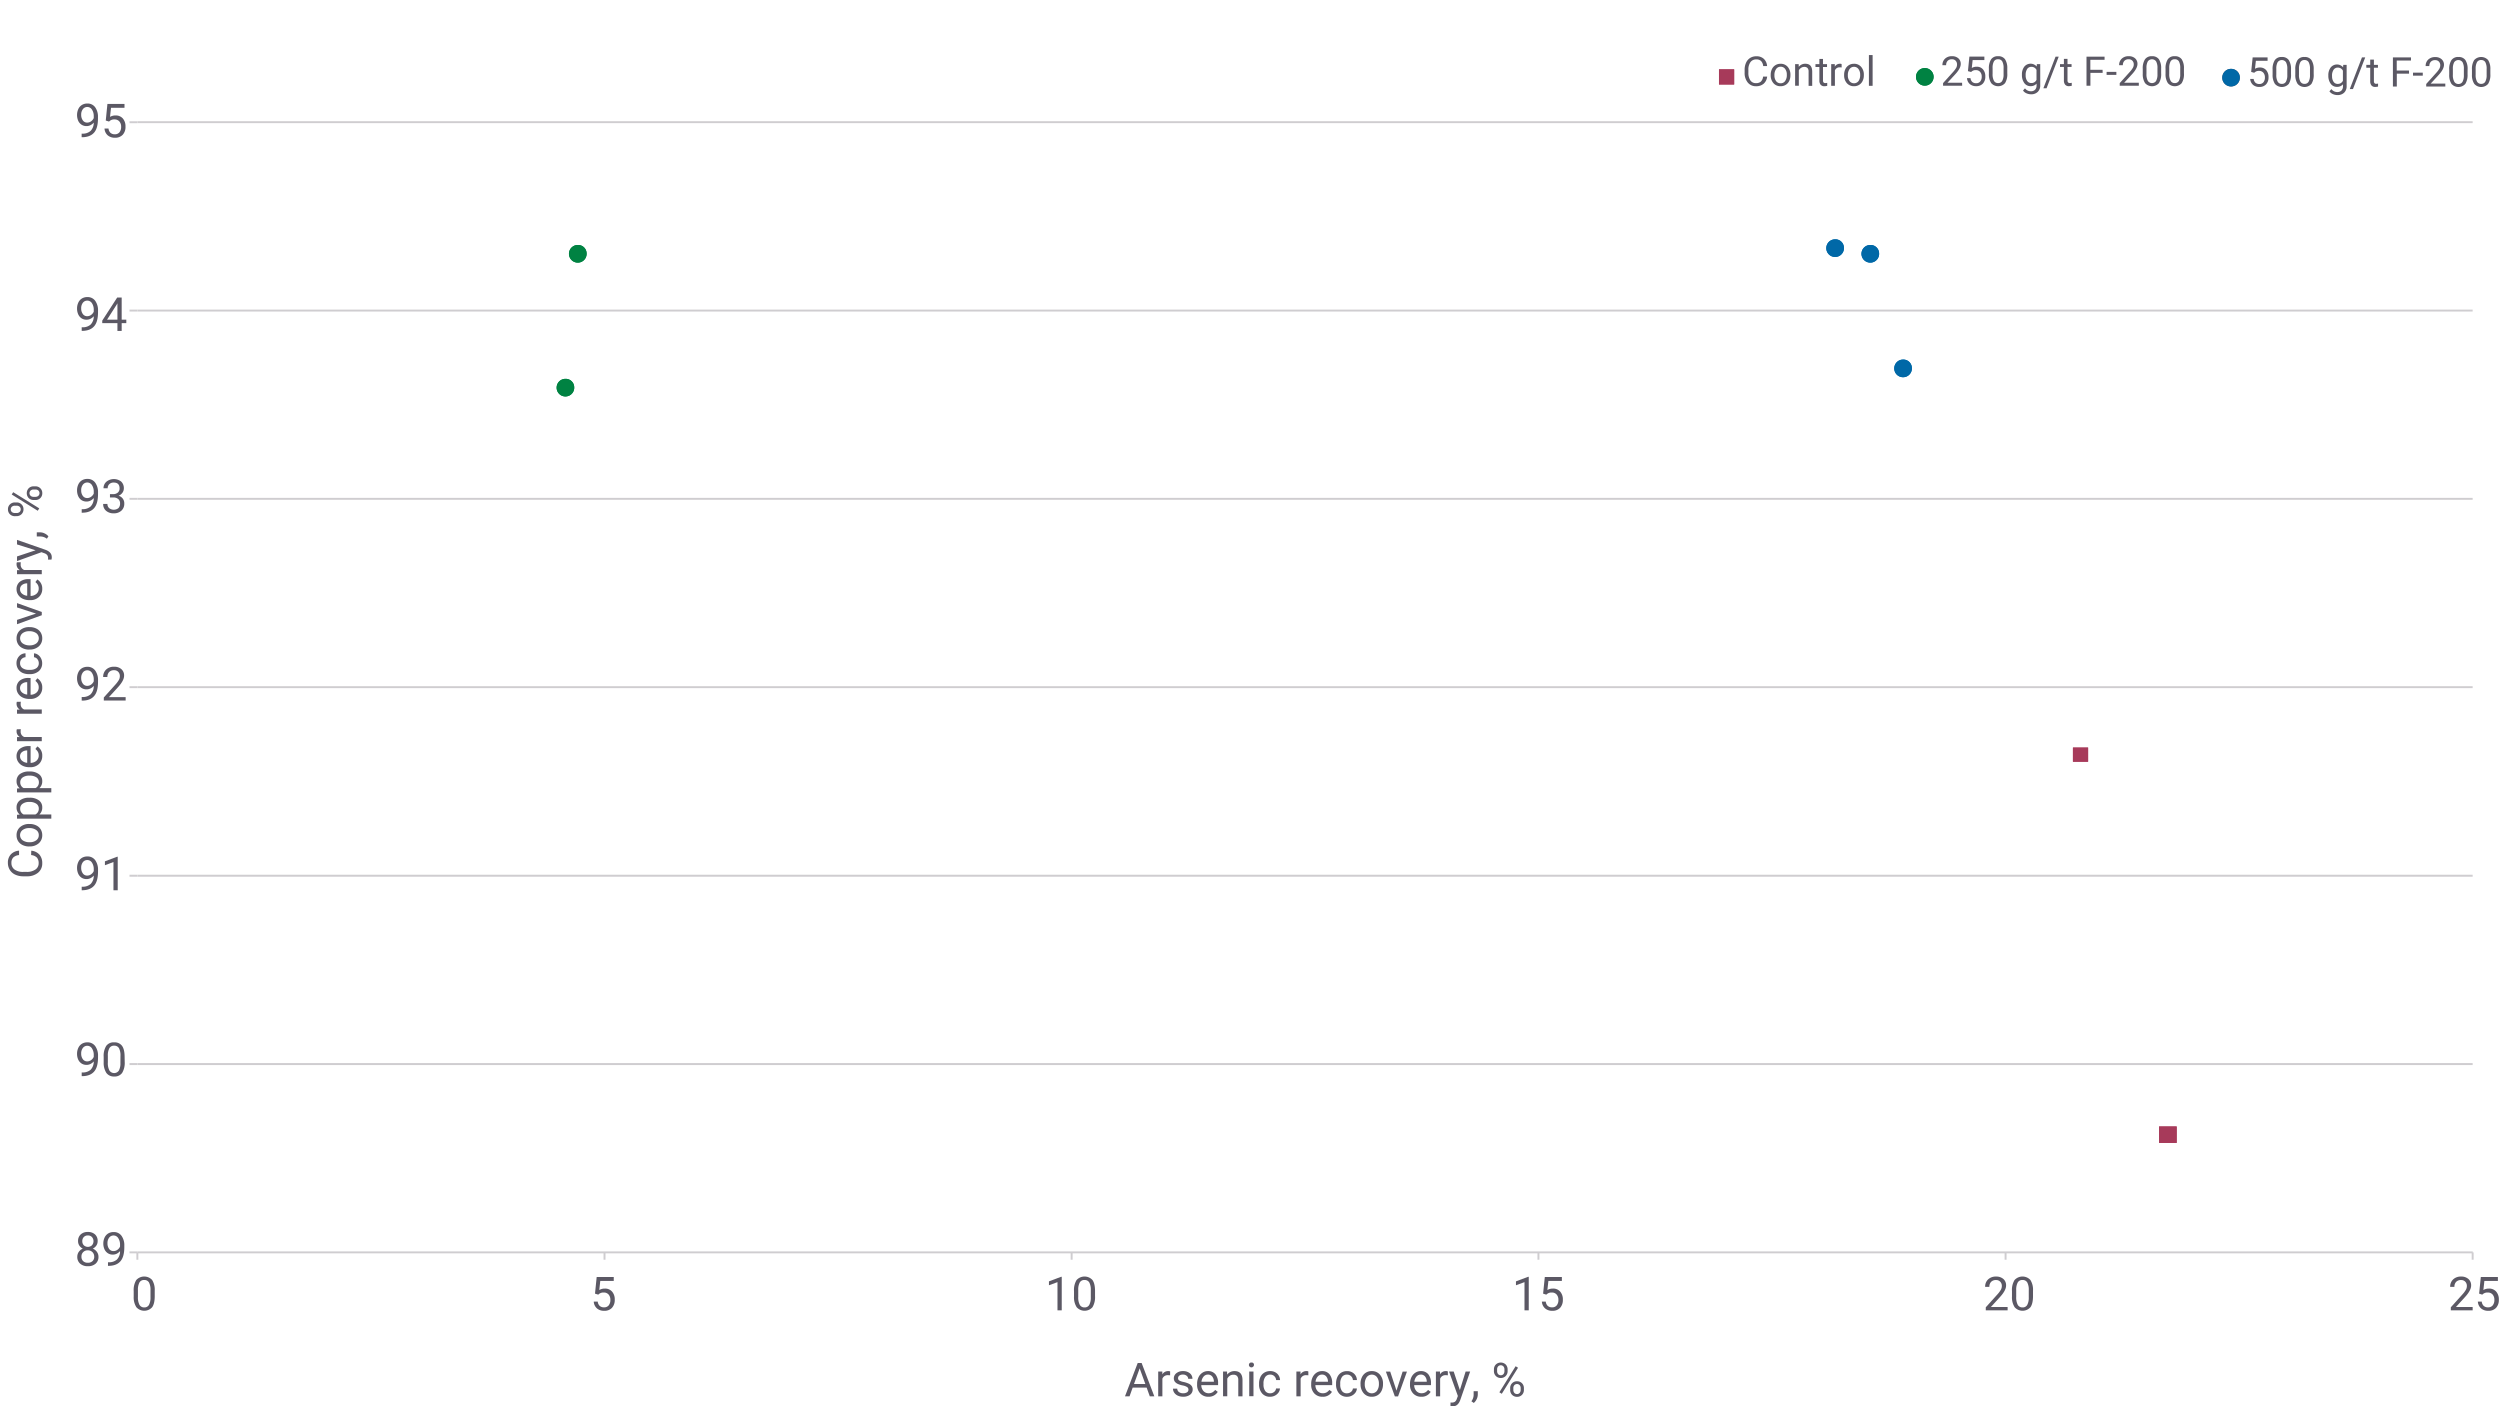 <svg viewbox="0 0 1280 720" xmlns="http://www.w3.org/2000/svg" width="1280" height="720" viewBox="0 0 1280 720"><defs><style>.cls-1{fill:none;stroke:#cfcdd0;stroke-linejoin:round;}.cls-2,.cls-3{fill:#a73a5a;}.cls-2{fill-rule:evenodd;}.cls-4{fill:#008242;}.cls-5{fill:#0068a7;}.cls-6{fill:#5b5864;}</style></defs><g id="Layer_1" data-name="Layer 1"><path class="cls-1" d="M70.33,544.8H1266M70.33,448.38H1266M70.33,351.82H1266M70.33,255.4H1266M70.33,159H1266M70.33,62.56H1266"/><path class="cls-1" d="M66.3,641.22h4m-4-96.42h4m-4-96.42h4m-4-96.56h4m-4-96.42h4M66.3,159h4m-4-96.42h4"/><line class="cls-1" x1="70.33" y1="641.22" x2="1266.04" y2="641.22"/><path class="cls-1" d="M70.33,641.22V645m239.18-3.78V645m239.17-3.78V645m239-3.78V645m239.18-3.78V645M1266,641.22V645"/><polygon class="cls-2" points="1105.45 576.75 1114.46 576.75 1114.46 585.17 1105.45 585.17 1105.45 576.75 1105.45 576.75"/><polygon class="cls-3" points="1105.45 576.75 1114.46 576.75 1114.46 585.17 1105.45 585.17 1105.45 576.75 1105.45 576.75"/><path class="cls-4" d="M300.34,129.64a4.52,4.52,0,1,1-4.5-4.21,4.36,4.36,0,0,1,4.5,4.21Z"/><path class="cls-4" d="M300.34,129.64a4.52,4.52,0,1,1-4.5-4.21,4.36,4.36,0,0,1,4.5,4.21Z"/><path class="cls-5" d="M944.09,126.74a4.52,4.52,0,1,1-4.51-4.21,4.37,4.37,0,0,1,4.51,4.21Z"/><path class="cls-5" d="M944.09,126.74a4.52,4.52,0,1,1-4.51-4.21,4.37,4.37,0,0,1,4.51,4.21Z"/><path class="cls-5" d="M962.1,129.64a4.52,4.52,0,1,1-4.5-4.21,4.36,4.36,0,0,1,4.5,4.21Z"/><path class="cls-5" d="M962.1,129.64a4.52,4.52,0,1,1-4.5-4.21,4.36,4.36,0,0,1,4.5,4.21Z"/><polygon class="cls-2" points="1061.34 382.75 1069.11 382.75 1069.11 390.01 1061.34 390.01 1061.34 382.75 1061.34 382.75"/><polygon class="cls-3" points="1061.34 382.75 1069.11 382.75 1069.11 390.01 1061.34 390.01 1061.34 382.75 1061.34 382.75"/><path class="cls-4" d="M294,198.18a4.51,4.51,0,1,1-4.5-4.21,4.36,4.36,0,0,1,4.5,4.21Z"/><path class="cls-4" d="M294,198.18a4.51,4.51,0,1,1-4.5-4.21,4.36,4.36,0,0,1,4.5,4.21Z"/><path class="cls-5" d="M978.88,188.31a4.52,4.52,0,1,1-4.51-4.21,4.37,4.37,0,0,1,4.51,4.21Z"/><path class="cls-5" d="M978.88,188.31a4.52,4.52,0,1,1-4.51-4.21,4.37,4.37,0,0,1,4.51,4.21Z"/></g><g id="Layer_2" data-name="Layer 2"><path class="cls-6" d="M50,635.46a4,4,0,0,1-.67,2.27,4.66,4.66,0,0,1-1.83,1.56A4.91,4.91,0,0,1,49.64,641a4.24,4.24,0,0,1,.78,2.5,4.46,4.46,0,0,1-1.5,3.53A5.74,5.74,0,0,1,45,648.3,5.71,5.71,0,0,1,41.05,647a4.47,4.47,0,0,1-1.48-3.52,4.4,4.4,0,0,1,.75-2.5,4.72,4.72,0,0,1,2.09-1.68,4.61,4.61,0,0,1-1.79-1.56,4,4,0,0,1-.65-2.26A4.44,4.44,0,0,1,41.35,632,5.18,5.18,0,0,1,45,630.77,5.2,5.2,0,0,1,48.63,632,4.41,4.41,0,0,1,50,635.46Zm-1.77,7.95a3.13,3.13,0,0,0-.91-2.33,3.2,3.2,0,0,0-2.37-.9,3.06,3.06,0,0,0-3.24,3.23,3,3,0,0,0,.87,2.29,3.31,3.31,0,0,0,2.39.83,3.27,3.27,0,0,0,2.39-.84A3,3,0,0,0,48.25,643.41ZM45,632.55a2.8,2.8,0,0,0-2.07.79,2.93,2.93,0,0,0-.79,2.15,2.87,2.87,0,0,0,.78,2.1,3.08,3.08,0,0,0,4.16,0,3.2,3.2,0,0,0,0-4.22A2.74,2.74,0,0,0,45,632.55Z"/><path class="cls-6" d="M61.46,640.56a5.45,5.45,0,0,1-1.63,1.31,4.44,4.44,0,0,1-2.06.49,4.52,4.52,0,0,1-2.58-.73,4.74,4.74,0,0,1-1.69-2,7,7,0,0,1-.6-2.92,7.17,7.17,0,0,1,.65-3.08,4.87,4.87,0,0,1,1.85-2.1,5.32,5.32,0,0,1,2.79-.72,4.76,4.76,0,0,1,4,1.89,8.26,8.26,0,0,1,1.46,5.16v.64q0,5-2,7.27c-1.31,1.52-3.29,2.31-5.94,2.35h-.42v-1.84h.45a6,6,0,0,0,4.13-1.4A6,6,0,0,0,61.46,640.56Zm-3.34,0a3.4,3.4,0,0,0,2-.66,4,4,0,0,0,1.34-1.66v-.86a6,6,0,0,0-.93-3.47,2.75,2.75,0,0,0-2.34-1.34,2.8,2.8,0,0,0-2.3,1.1,4.5,4.5,0,0,0-.86,2.89,4.67,4.67,0,0,0,.83,2.87A2.65,2.65,0,0,0,58.12,640.56Z"/><path class="cls-6" d="M48,543.43a5.25,5.25,0,0,1-1.62,1.3,4.39,4.39,0,0,1-2.07.49,4.58,4.58,0,0,1-2.57-.72,4.79,4.79,0,0,1-1.7-2,7.1,7.1,0,0,1-.59-2.91,7,7,0,0,1,.65-3.08,4.79,4.79,0,0,1,1.84-2.1,5.32,5.32,0,0,1,2.79-.73,4.77,4.77,0,0,1,4,1.9,8.26,8.26,0,0,1,1.46,5.16v.63c0,3.32-.66,5.75-2,7.27s-3.29,2.31-5.94,2.35h-.42V549.1h.46a6,6,0,0,0,4.12-1.39A6,6,0,0,0,48,543.43Zm-3.34,0a3.31,3.31,0,0,0,2-.67A3.89,3.89,0,0,0,48,541.11v-.87a6,6,0,0,0-.92-3.46,2.82,2.82,0,0,0-4.64-.24,4.49,4.49,0,0,0-.87,2.88,4.69,4.69,0,0,0,.84,2.88A2.65,2.65,0,0,0,44.64,543.43Z"/><path class="cls-6" d="M63.85,543.65a10,10,0,0,1-1.3,5.66,4.63,4.63,0,0,1-4.07,1.86,4.67,4.67,0,0,1-4-1.81A9.37,9.37,0,0,1,53.08,544v-2.9a9.67,9.67,0,0,1,1.3-5.59,4.67,4.67,0,0,1,4.08-1.83,4.69,4.69,0,0,1,4,1.77c.87,1.17,1.31,3,1.34,5.44Zm-2.17-3a8,8,0,0,0-.77-4,2.68,2.68,0,0,0-2.45-1.26A2.62,2.62,0,0,0,56,536.67a7.69,7.69,0,0,0-.78,3.86V544a8,8,0,0,0,.8,4.09,2.9,2.9,0,0,0,4.82.07,7.71,7.71,0,0,0,.81-3.91Z"/><path class="cls-6" d="M48,448.3a5.25,5.25,0,0,1-1.62,1.3,4.39,4.39,0,0,1-2.07.49,4.58,4.58,0,0,1-2.57-.72,4.79,4.79,0,0,1-1.7-2.05,7.1,7.1,0,0,1-.59-2.91,7,7,0,0,1,.65-3.08,4.74,4.74,0,0,1,1.84-2.1,5.23,5.23,0,0,1,2.79-.73,4.76,4.76,0,0,1,4,1.89,8.31,8.31,0,0,1,1.46,5.17v.63q0,5-2,7.27t-5.94,2.35h-.42V454h.46a6,6,0,0,0,4.12-1.4A6,6,0,0,0,48,448.3Zm-3.34,0a3.31,3.31,0,0,0,2-.67A4,4,0,0,0,48,446v-.87a6,6,0,0,0-.92-3.47,2.84,2.84,0,0,0-4.64-.24,4.52,4.52,0,0,0-.87,2.89,4.71,4.71,0,0,0,.84,2.88A2.65,2.65,0,0,0,44.64,448.3Z"/><path class="cls-6" d="M60.27,455.8H58.09V441.35L53.72,443v-2l6.21-2.34h.34Z"/><path class="cls-6" d="M48,351.16a5.28,5.28,0,0,1-1.62,1.31,4.77,4.77,0,0,1-4.64-.24,4.76,4.76,0,0,1-1.7-2,7.12,7.12,0,0,1-.59-2.92,7,7,0,0,1,.65-3.08,4.85,4.85,0,0,1,1.84-2.1,5.32,5.32,0,0,1,2.79-.72,4.76,4.76,0,0,1,4,1.89,8.26,8.26,0,0,1,1.46,5.16v.64q0,5-2,7.27c-1.31,1.52-3.29,2.31-5.94,2.35h-.42v-1.84h.46a6,6,0,0,0,4.12-1.4A6,6,0,0,0,48,351.16Zm-3.34,0a3.36,3.36,0,0,0,2-.66A4,4,0,0,0,48,348.84V348a6,6,0,0,0-.92-3.47,2.82,2.82,0,0,0-4.64-.24,4.5,4.5,0,0,0-.87,2.89A4.67,4.67,0,0,0,42.4,350,2.63,2.63,0,0,0,44.64,351.16Z"/><path class="cls-6" d="M64.33,358.66H53.15v-1.55l5.91-6.57a14.7,14.7,0,0,0,1.81-2.42,4,4,0,0,0,.49-1.92,3.12,3.12,0,0,0-.8-2.2,2.83,2.83,0,0,0-2.16-.85,3.34,3.34,0,0,0-2.51.92,3.51,3.51,0,0,0-.9,2.56H52.82a5,5,0,0,1,1.52-3.81,5.61,5.61,0,0,1,4.06-1.45,5.37,5.37,0,0,1,3.76,1.25,4.26,4.26,0,0,1,1.38,3.32q0,2.52-3.21,6l-4.57,5h8.57Z"/><path class="cls-6" d="M48,255a5.25,5.25,0,0,1-1.62,1.3,4.39,4.39,0,0,1-2.07.49,4.58,4.58,0,0,1-2.57-.72,4.79,4.79,0,0,1-1.7-2.05,7.1,7.1,0,0,1-.59-2.91,7,7,0,0,1,.65-3.08,4.85,4.85,0,0,1,1.84-2.1,5.32,5.32,0,0,1,2.79-.73,4.77,4.77,0,0,1,4,1.9,8.26,8.26,0,0,1,1.46,5.16v.63c0,3.32-.66,5.75-2,7.27s-3.29,2.31-5.94,2.35h-.42V260.7h.46a6,6,0,0,0,4.12-1.39A6,6,0,0,0,48,255Zm-3.34,0a3.31,3.31,0,0,0,2-.67A3.89,3.89,0,0,0,48,252.71v-.87a6,6,0,0,0-.92-3.46,2.82,2.82,0,0,0-4.64-.24,4.49,4.49,0,0,0-.87,2.88,4.69,4.69,0,0,0,.84,2.88A2.65,2.65,0,0,0,44.64,255Z"/><path class="cls-6" d="M56.3,253h1.63a3.6,3.6,0,0,0,2.41-.81,2.7,2.7,0,0,0,.88-2.12c0-2-1-3-3-3a3.09,3.09,0,0,0-2.24.8,2.79,2.79,0,0,0-.84,2.13H53a4.34,4.34,0,0,1,1.49-3.37,6.08,6.08,0,0,1,7.55-.07,4.63,4.63,0,0,1,1.37,3.55,3.75,3.75,0,0,1-.72,2.16,4.41,4.41,0,0,1-2,1.56,3.95,3.95,0,0,1,2.94,4,4.66,4.66,0,0,1-1.5,3.65,5.61,5.61,0,0,1-3.9,1.35,5.8,5.8,0,0,1-3.91-1.3A4.32,4.32,0,0,1,52.83,258H55a2.82,2.82,0,0,0,.88,2.16,3.88,3.88,0,0,0,4.76,0,3.2,3.2,0,0,0,.83-2.36,2.85,2.85,0,0,0-.91-2.28,3.91,3.91,0,0,0-2.64-.82H56.3Z"/><path class="cls-6" d="M48,161.9a5.25,5.25,0,0,1-1.62,1.3,4.39,4.39,0,0,1-2.07.49,4.58,4.58,0,0,1-2.57-.72,4.79,4.79,0,0,1-1.7-2.05,7.1,7.1,0,0,1-.59-2.91,7,7,0,0,1,.65-3.08,4.74,4.74,0,0,1,1.84-2.1,5.23,5.23,0,0,1,2.79-.73,4.76,4.76,0,0,1,4,1.89,8.31,8.31,0,0,1,1.46,5.17v.63q0,5-2,7.27t-5.94,2.35h-.42v-1.84h.46a6,6,0,0,0,4.12-1.4A6,6,0,0,0,48,161.9Zm-3.34,0a3.31,3.31,0,0,0,2-.67A4,4,0,0,0,48,159.58v-.87a6,6,0,0,0-.92-3.47,2.84,2.84,0,0,0-4.64-.24,4.52,4.52,0,0,0-.87,2.89,4.71,4.71,0,0,0,.84,2.88A2.65,2.65,0,0,0,44.64,161.9Z"/><path class="cls-6" d="M62.3,163.67h2.37v1.77H62.3v4H60.12v-4H52.35v-1.28L60,152.34H62.3Zm-7.49,0h5.31V155.3l-.26.47Z"/><path class="cls-6" d="M48,62.77a5.25,5.25,0,0,1-1.62,1.3,4.39,4.39,0,0,1-2.07.49,4.51,4.51,0,0,1-2.57-.73,4.7,4.7,0,0,1-1.7-2,7.57,7.57,0,0,1,.06-6,4.76,4.76,0,0,1,1.84-2.09A5.23,5.23,0,0,1,44.71,53a4.76,4.76,0,0,1,4,1.89A8.26,8.26,0,0,1,50.16,60v.64q0,5-2,7.27t-5.94,2.35h-.42V68.44h.46A6,6,0,0,0,46.41,67,6,6,0,0,0,48,62.77Zm-3.34,0a3.37,3.37,0,0,0,2-.67A4,4,0,0,0,48,60.45v-.87a6,6,0,0,0-.92-3.47,2.82,2.82,0,0,0-4.64-.24,4.5,4.5,0,0,0-.87,2.89,4.73,4.73,0,0,0,.84,2.88A2.65,2.65,0,0,0,44.64,62.77Z"/><path class="cls-6" d="M54.15,61.71,55,53.2h8.74v2h-6.9l-.51,4.65a5.49,5.49,0,0,1,2.84-.74,4.75,4.75,0,0,1,3.71,1.54,6.07,6.07,0,0,1,1.37,4.17A5.81,5.81,0,0,1,62.83,69a5.17,5.17,0,0,1-4,1.52,5.45,5.45,0,0,1-3.7-1.25,5,5,0,0,1-1.62-3.47h2.05a3.47,3.47,0,0,0,1,2.21,3.26,3.26,0,0,0,2.23.74,2.93,2.93,0,0,0,2.37-1,4.35,4.35,0,0,0,.86-2.85,4,4,0,0,0-.93-2.75,3.17,3.17,0,0,0-2.48-1,3.54,3.54,0,0,0-2.23.62l-.57.47Z"/><path class="cls-6" d="M79.22,663.62q0,3.81-1.3,5.66a5.41,5.41,0,0,1-8.11,0,9.41,9.41,0,0,1-1.36-5.4V661a9.75,9.75,0,0,1,1.3-5.59,5.5,5.5,0,0,1,8.14-.06,9.37,9.37,0,0,1,1.33,5.44Zm-2.17-3a7.92,7.92,0,0,0-.77-4,2.67,2.67,0,0,0-2.45-1.26,2.63,2.63,0,0,0-2.43,1.26,7.87,7.87,0,0,0-.78,3.85V664a8.14,8.14,0,0,0,.8,4.09,2.68,2.68,0,0,0,2.43,1.31,2.62,2.62,0,0,0,2.39-1.24,7.73,7.73,0,0,0,.81-3.91Z"/><path class="cls-6" d="M304.64,662.34l.86-8.5h8.74v2h-6.9l-.51,4.65a5.49,5.49,0,0,1,2.84-.74,4.72,4.72,0,0,1,3.71,1.55,6,6,0,0,1,1.37,4.16,5.85,5.85,0,0,1-1.43,4.16,5.16,5.16,0,0,1-4,1.51,5.4,5.4,0,0,1-3.7-1.25,5,5,0,0,1-1.62-3.47h2.05a3.44,3.44,0,0,0,1,2.21,3.21,3.21,0,0,0,2.23.74,2.92,2.92,0,0,0,2.37-1,4.3,4.3,0,0,0,.86-2.84,4,4,0,0,0-.93-2.75,3.18,3.18,0,0,0-2.48-1,3.62,3.62,0,0,0-2.23.62l-.57.47Z"/><path class="cls-6" d="M543.61,670.9h-2.18V656.45l-4.37,1.61v-2l6.21-2.34h.34Z"/><path class="cls-6" d="M560.66,663.62a10,10,0,0,1-1.3,5.66,5.41,5.41,0,0,1-8.11,0,9.34,9.34,0,0,1-1.36-5.4V661a9.67,9.67,0,0,1,1.3-5.59,5.49,5.49,0,0,1,8.13-.06c.87,1.17,1.31,3,1.34,5.44Zm-2.17-3a8,8,0,0,0-.77-4,2.68,2.68,0,0,0-2.45-1.26,2.63,2.63,0,0,0-2.43,1.26,7.65,7.65,0,0,0-.78,3.85V664a8,8,0,0,0,.8,4.09,2.66,2.66,0,0,0,2.43,1.31,2.61,2.61,0,0,0,2.38-1.24,7.72,7.72,0,0,0,.82-3.91Z"/><path class="cls-6" d="M782.72,670.9h-2.18V656.45l-4.37,1.61v-2l6.21-2.34h.34Z"/><path class="cls-6" d="M790.07,662.34l.87-8.5h8.74v2h-6.9l-.52,4.65a5.55,5.55,0,0,1,2.85-.74,4.7,4.7,0,0,1,3.7,1.55,6,6,0,0,1,1.37,4.16,5.85,5.85,0,0,1-1.42,4.16,5.2,5.2,0,0,1-4,1.51,5.36,5.36,0,0,1-3.69-1.25,5,5,0,0,1-1.63-3.47h2a3.44,3.44,0,0,0,1,2.21,3.25,3.25,0,0,0,2.23.74,2.9,2.9,0,0,0,2.37-1,4.25,4.25,0,0,0,.86-2.84,4,4,0,0,0-.93-2.75,3.16,3.16,0,0,0-2.48-1,3.59,3.59,0,0,0-2.22.62l-.58.47Z"/><path class="cls-6" d="M1027.9,670.9h-11.18v-1.56l5.91-6.56a14.14,14.14,0,0,0,1.81-2.42,4.08,4.08,0,0,0,.5-1.93,3.06,3.06,0,0,0-.81-2.19,2.84,2.84,0,0,0-2.16-.86,3.37,3.37,0,0,0-2.51.92,3.52,3.52,0,0,0-.9,2.56h-2.16a5,5,0,0,1,1.51-3.8,5.63,5.63,0,0,1,4.06-1.46,5.45,5.45,0,0,1,3.77,1.25,4.26,4.26,0,0,1,1.38,3.32q0,2.52-3.21,6l-4.57,5h8.56Z"/><path class="cls-6" d="M1040.9,663.62q0,3.81-1.3,5.66a5.41,5.41,0,0,1-8.11,0,9.34,9.34,0,0,1-1.36-5.4V661a9.67,9.67,0,0,1,1.3-5.59,5.49,5.49,0,0,1,8.13-.06,9.29,9.29,0,0,1,1.34,5.44Zm-2.17-3a8,8,0,0,0-.77-4,2.67,2.67,0,0,0-2.45-1.26,2.63,2.63,0,0,0-2.43,1.26,7.76,7.76,0,0,0-.78,3.85V664a8.14,8.14,0,0,0,.8,4.09,2.68,2.68,0,0,0,2.43,1.31,2.62,2.62,0,0,0,2.39-1.24,7.73,7.73,0,0,0,.81-3.91Z"/><path class="cls-6" d="M1266,670.9h-11.18v-1.56l5.91-6.56a14.14,14.14,0,0,0,1.81-2.42,4.08,4.08,0,0,0,.5-1.93,3.06,3.06,0,0,0-.81-2.19,2.84,2.84,0,0,0-2.16-.86,3.35,3.35,0,0,0-2.51.92,3.52,3.52,0,0,0-.9,2.56h-2.17a5,5,0,0,1,1.52-3.8,5.63,5.63,0,0,1,4.06-1.46,5.4,5.4,0,0,1,3.76,1.25,4.23,4.23,0,0,1,1.39,3.32q0,2.52-3.21,6l-4.57,5H1266Z"/><path class="cls-6" d="M1269.31,662.34l.87-8.5h8.74v2H1272l-.51,4.65a5.49,5.49,0,0,1,2.84-.74,4.72,4.72,0,0,1,3.71,1.55,6,6,0,0,1,1.37,4.16,5.85,5.85,0,0,1-1.43,4.16,5.18,5.18,0,0,1-4,1.51,5.4,5.4,0,0,1-3.7-1.25,5,5,0,0,1-1.62-3.47h2a3.44,3.44,0,0,0,1,2.21,3.21,3.21,0,0,0,2.23.74,2.93,2.93,0,0,0,2.37-1,4.3,4.3,0,0,0,.86-2.84,4,4,0,0,0-.93-2.75,3.18,3.18,0,0,0-2.48-1,3.6,3.6,0,0,0-2.23.62l-.57.47Z"/><path class="cls-6" d="M16,435.56a6.29,6.29,0,0,1,4.18,2A6.56,6.56,0,0,1,21.63,442a6,6,0,0,1-2.17,4.85,8.76,8.76,0,0,1-5.8,1.82H12a9.71,9.71,0,0,1-4.19-.85,6.35,6.35,0,0,1-2.77-2.41,6.7,6.7,0,0,1-1-3.6,6.15,6.15,0,0,1,1.51-4.36,6.36,6.36,0,0,1,4.21-1.91v2.26a4.89,4.89,0,0,0-3,1.27,3.84,3.84,0,0,0-.91,2.74,4,4,0,0,0,1.59,3.38,7.39,7.39,0,0,0,4.54,1.22h1.65a7.58,7.58,0,0,0,4.43-1.16A3.75,3.75,0,0,0,19.79,442a4.35,4.35,0,0,0-.85-2.87,4.71,4.71,0,0,0-3-1.33Z"/><path class="cls-6" d="M14.94,433.4a7.5,7.5,0,0,1-3.36-.73,5.48,5.48,0,0,1-2.29-2,5.55,5.55,0,0,1-.81-3,5.35,5.35,0,0,1,1.79-4.19,6.9,6.9,0,0,1,4.77-1.6h.15a7.47,7.47,0,0,1,3.33.71,5.36,5.36,0,0,1,2.29,2,5.68,5.68,0,0,1,.82,3,5.33,5.33,0,0,1-1.8,4.18,6.82,6.82,0,0,1-4.74,1.6Zm.25-2.18a5.44,5.44,0,0,0,3.39-1,3.13,3.13,0,0,0,1.28-2.62,3.1,3.1,0,0,0-1.3-2.62,5.9,5.9,0,0,0-3.62-1,5.41,5.41,0,0,0-3.38,1,3.3,3.3,0,0,0,0,5.23A5.92,5.92,0,0,0,15.19,431.22Z"/><path class="cls-6" d="M15.19,408.43a7.63,7.63,0,0,1,4.67,1.32,4.24,4.24,0,0,1,1.77,3.59A4.63,4.63,0,0,1,20.16,417h6.11v2.17H8.71v-2l1.41-.11a4.47,4.47,0,0,1-1.64-3.68,4.3,4.3,0,0,1,1.72-3.61,7.67,7.67,0,0,1,4.8-1.33ZM15,410.59a5.61,5.61,0,0,0-3.39.92A2.93,2.93,0,0,0,10.32,414a3.18,3.18,0,0,0,1.75,3h6.05a3.19,3.19,0,0,0,1.74-3,2.93,2.93,0,0,0-1.24-2.48A6.13,6.13,0,0,0,15,410.59Z"/><path class="cls-6" d="M15.19,395a7.57,7.57,0,0,1,4.67,1.33,4.23,4.23,0,0,1,1.77,3.58,4.63,4.63,0,0,1-1.47,3.63h6.11v2.17H8.71v-2l1.41-.1a4.49,4.49,0,0,1-1.64-3.68,4.32,4.32,0,0,1,1.72-3.62A7.74,7.74,0,0,1,15,395ZM15,397.13a5.61,5.61,0,0,0-3.39.91,3,3,0,0,0-1.24,2.51,3.17,3.17,0,0,0,1.75,2.95h6.05a3.18,3.18,0,0,0,1.74-3,2.92,2.92,0,0,0-1.24-2.48A6.13,6.13,0,0,0,15,397.13Z"/><path class="cls-6" d="M21.63,387a5.53,5.53,0,0,1-1.7,4.19,6.24,6.24,0,0,1-4.52,1.62H15a7.62,7.62,0,0,1-3.37-.72,5.58,5.58,0,0,1-2.32-2,5,5,0,0,1-.84-2.8,4.76,4.76,0,0,1,1.63-3.85A7.06,7.06,0,0,1,14.77,382h.9v8.59a4.55,4.55,0,0,0,3-1.09,3.45,3.45,0,0,0,1.16-2.67,3.83,3.83,0,0,0-.47-1.95,5,5,0,0,0-1.24-1.39l1-1.32A5.32,5.32,0,0,1,21.63,387Zm-11.37.27a2.88,2.88,0,0,0,1,2.2,4.64,4.64,0,0,0,2.67,1.1v-6.35h-.16a4.11,4.11,0,0,0-2.56.89A2.71,2.71,0,0,0,10.26,387.22Z"/><path class="cls-6" d="M10.66,373.36a6,6,0,0,0-.08,1.07,2.86,2.86,0,0,0,1.81,2.9h9v2.16H8.71v-2.11l1.47,0a3.38,3.38,0,0,1-1.7-3,2.24,2.24,0,0,1,.16-1Z"/><path class="cls-6" d="M10.66,359.3a6,6,0,0,0-.08,1.07,2.85,2.85,0,0,0,1.81,2.89h9v2.17H8.71v-2.11l1.47,0a3.39,3.39,0,0,1-1.7-3,2.22,2.22,0,0,1,.16-1Z"/><path class="cls-6" d="M21.63,352.05a5.52,5.52,0,0,1-1.7,4.19,6.24,6.24,0,0,1-4.52,1.62H15a7.62,7.62,0,0,1-3.37-.72,5.58,5.58,0,0,1-2.32-2,5,5,0,0,1-.84-2.8,4.76,4.76,0,0,1,1.63-3.85,7.06,7.06,0,0,1,4.66-1.37h.9v8.59a4.5,4.5,0,0,0,3-1.09,3.45,3.45,0,0,0,1.16-2.67,3.79,3.79,0,0,0-.47-1.94,4.85,4.85,0,0,0-1.24-1.4l1-1.32A5.32,5.32,0,0,1,21.63,352.05Zm-11.37.27a2.88,2.88,0,0,0,1,2.2,4.64,4.64,0,0,0,2.67,1.1v-6.35h-.16a4.11,4.11,0,0,0-2.56.89A2.71,2.71,0,0,0,10.26,352.32Z"/><path class="cls-6" d="M19.86,339.51a3.19,3.19,0,0,0-.7-2,2.47,2.47,0,0,0-1.76-1v-2a3.93,3.93,0,0,1,2.07.75A4.9,4.9,0,0,1,21,337.07a5.29,5.29,0,0,1,.59,2.44,5.23,5.23,0,0,1-1.73,4.12,6.88,6.88,0,0,1-4.73,1.53h-.36a7.72,7.72,0,0,1-3.3-.68,5.24,5.24,0,0,1-2.23-2,5.57,5.57,0,0,1-.8-3A5.08,5.08,0,0,1,9.76,336a4.51,4.51,0,0,1,3.31-1.51v2a3,3,0,0,0-2,.93,2.89,2.89,0,0,0-.79,2.07,3,3,0,0,0,1.19,2.56,5.55,5.55,0,0,0,3.44.91h.41a5.45,5.45,0,0,0,3.37-.9A3,3,0,0,0,19.86,339.51Z"/><path class="cls-6" d="M14.94,332.61a7.51,7.51,0,0,1-3.36-.74,5.35,5.35,0,0,1-2.29-2,5.53,5.53,0,0,1-.81-3,5.38,5.38,0,0,1,1.79-4.19,7,7,0,0,1,4.77-1.6h.15a7.61,7.61,0,0,1,3.33.71,5.45,5.45,0,0,1,2.29,2,5.68,5.68,0,0,1,.82,3,5.33,5.33,0,0,1-1.8,4.18,6.87,6.87,0,0,1-4.74,1.6Zm.25-2.18a5.44,5.44,0,0,0,3.39-1,3.32,3.32,0,0,0,0-5.25,6,6,0,0,0-3.62-1,5.41,5.41,0,0,0-3.38,1,3.29,3.29,0,0,0,0,5.22A5.85,5.85,0,0,0,15.19,330.43Z"/><path class="cls-6" d="M18.45,314.16,8.71,311v-2.21l12.68,4.54V315L8.71,319.6v-2.22Z"/><path class="cls-6" d="M21.63,301.46a5.52,5.52,0,0,1-1.7,4.19,6.24,6.24,0,0,1-4.52,1.62H15a7.62,7.62,0,0,1-3.37-.72,5.58,5.58,0,0,1-2.32-2,5,5,0,0,1-.84-2.8,4.76,4.76,0,0,1,1.63-3.85,7.06,7.06,0,0,1,4.66-1.37h.9v8.59a4.5,4.5,0,0,0,3-1.09,3.45,3.45,0,0,0,1.16-2.67,3.79,3.79,0,0,0-.47-1.94,4.85,4.85,0,0,0-1.24-1.4l1-1.32A5.32,5.32,0,0,1,21.63,301.46Zm-11.37.27a2.88,2.88,0,0,0,1,2.2,4.64,4.64,0,0,0,2.67,1.1v-6.35h-.16a4.11,4.11,0,0,0-2.56.89A2.71,2.71,0,0,0,10.26,301.73Z"/><path class="cls-6" d="M10.66,287.88a5.86,5.86,0,0,0-.08,1.06,2.86,2.86,0,0,0,1.81,2.9h9V294H8.71v-2.1l1.47,0a3.38,3.38,0,0,1-1.7-3,2.19,2.19,0,0,1,.16-1Z"/><path class="cls-6" d="M18.22,281.74l-9.51-3v-2.32l14.64,5.1q3.16,1.19,3.16,3.76l0,.41-.15.81H24.57l.05-.59a2.85,2.85,0,0,0-.45-1.71,3.27,3.27,0,0,0-1.63-1l-1.29-.48L8.71,287.27V284.9Z"/><path class="cls-6" d="M24.79,274.6,24,275.83a5.63,5.63,0,0,0-3.17-1.15h-2v-2.12h1.7a5.26,5.26,0,0,1,2.36.58A5.47,5.47,0,0,1,24.79,274.6Z"/><path class="cls-6" d="M7.61,264.29a3.49,3.49,0,0,1-2.53-1,3.39,3.39,0,0,1-1-2.52,3.33,3.33,0,0,1,1-2.52,3.54,3.54,0,0,1,2.59-1h.83a3.42,3.42,0,0,1,2.53,1,3.38,3.38,0,0,1,1,2.49,3.45,3.45,0,0,1-1,2.52,3.5,3.5,0,0,1-2.61,1Zm.9-1.62a2.2,2.2,0,0,0,1.51-.52,1.74,1.74,0,0,0,.59-1.38,1.72,1.72,0,0,0-.57-1.34,2.31,2.31,0,0,0-1.58-.51H7.61a2.3,2.3,0,0,0-1.52.5,1.88,1.88,0,0,0,0,2.75,2.37,2.37,0,0,0,1.56.5Zm11.59-2.39-.77,1.23L6,253.18,6.77,252ZM17.21,256a3.47,3.47,0,0,1-2.53-1,3.69,3.69,0,0,1,0-5,3.51,3.51,0,0,1,2.61-1h.83a3.45,3.45,0,0,1,2.53,1,3.37,3.37,0,0,1,1,2.5A3.39,3.39,0,0,1,18.05,256Zm.91-1.62a2.21,2.21,0,0,0,1.52-.52,1.88,1.88,0,0,0,0-2.73,2.36,2.36,0,0,0-1.58-.5H17.2a2.21,2.21,0,0,0-1.51.51,1.87,1.87,0,0,0,0,2.72,2.26,2.26,0,0,0,1.57.52Z"/><path class="cls-6" d="M587.08,710.44h-7.15l-1.6,4.47H576l6.51-17.06h2L591,714.91h-2.31Zm-6.47-1.84h5.8l-2.9-8Z"/><path class="cls-6" d="M599.1,704.17a7,7,0,0,0-1.06-.08,2.86,2.86,0,0,0-2.9,1.82v9H593V702.23h2.11l0,1.46a3.37,3.37,0,0,1,3-1.69,2.22,2.22,0,0,1,1,.16Z"/><path class="cls-6" d="M608.48,711.55a1.6,1.6,0,0,0-.66-1.37,6.7,6.7,0,0,0-2.31-.84,10.76,10.76,0,0,1-2.62-.84,3.81,3.81,0,0,1-1.43-1.17,2.9,2.9,0,0,1-.46-1.62,3.29,3.29,0,0,1,1.32-2.64,5.14,5.14,0,0,1,3.37-1.07,5.32,5.32,0,0,1,3.5,1.11,3.54,3.54,0,0,1,1.34,2.85h-2.18a1.94,1.94,0,0,0-.76-1.54,2.82,2.82,0,0,0-1.9-.64,3,3,0,0,0-1.85.51,1.62,1.62,0,0,0-.67,1.35,1.31,1.31,0,0,0,.62,1.18,7.4,7.4,0,0,0,2.24.76,12.52,12.52,0,0,1,2.64.87,3.79,3.79,0,0,1,1.49,1.22,3,3,0,0,1,.49,1.72,3.27,3.27,0,0,1-1.36,2.73,5.75,5.75,0,0,1-3.53,1,6.41,6.41,0,0,1-2.7-.54,4.32,4.32,0,0,1-1.83-1.5,3.64,3.64,0,0,1-.66-2.09h2.17a2.24,2.24,0,0,0,.87,1.73,3.41,3.41,0,0,0,2.15.63,3.48,3.48,0,0,0,2-.49A1.54,1.54,0,0,0,608.48,711.55Z"/><path class="cls-6" d="M618.73,715.14a5.51,5.51,0,0,1-4.19-1.69,6.28,6.28,0,0,1-1.62-4.53v-.4a7.62,7.62,0,0,1,.72-3.37,5.64,5.64,0,0,1,2-2.32,5,5,0,0,1,2.8-.83,4.78,4.78,0,0,1,3.85,1.62,7.09,7.09,0,0,1,1.37,4.67v.9h-8.59a4.5,4.5,0,0,0,1.09,3,3.45,3.45,0,0,0,2.67,1.15,3.79,3.79,0,0,0,1.94-.46,4.89,4.89,0,0,0,1.4-1.25l1.32,1A5.3,5.3,0,0,1,618.73,715.14Zm-.27-11.36a2.87,2.87,0,0,0-2.2,1,4.67,4.67,0,0,0-1.1,2.68h6.35v-.16a4.14,4.14,0,0,0-.89-2.57A2.74,2.74,0,0,0,618.46,703.78Z"/><path class="cls-6" d="M628.24,702.23l.07,1.59A4.59,4.59,0,0,1,632.1,702q4,0,4.06,4.53v8.38H634v-8.39a2.93,2.93,0,0,0-.63-2,2.5,2.5,0,0,0-1.91-.66,3.08,3.08,0,0,0-1.85.57,3.73,3.73,0,0,0-1.25,1.47v9h-2.16V702.23Z"/><path class="cls-6" d="M639.44,698.87a1.3,1.3,0,0,1,.32-.89,1.19,1.19,0,0,1,1-.37,1.21,1.21,0,0,1,1,.37,1.31,1.31,0,0,1-1.92,1.77A1.29,1.29,0,0,1,639.44,698.87Zm2.34,16h-2.17V702.23h2.17Z"/><path class="cls-6" d="M650.34,713.37a3.08,3.08,0,0,0,2-.7,2.5,2.5,0,0,0,1-1.76h2a4,4,0,0,1-.75,2.08,5,5,0,0,1-1.85,1.57,5.31,5.31,0,0,1-2.44.58,5.22,5.22,0,0,1-4.12-1.72,6.9,6.9,0,0,1-1.53-4.73v-.37a7.68,7.68,0,0,1,.68-3.29,5.14,5.14,0,0,1,2-2.24,5.56,5.56,0,0,1,3-.79,5.08,5.08,0,0,1,3.54,1.27,4.61,4.61,0,0,1,1.51,3.32h-2a3,3,0,0,0-.94-2,2.87,2.87,0,0,0-2.06-.79,3,3,0,0,0-2.56,1.19,5.55,5.55,0,0,0-.91,3.44v.41a5.47,5.47,0,0,0,.9,3.37A3,3,0,0,0,650.34,713.37Z"/><path class="cls-6" d="M669.88,704.17a6.93,6.93,0,0,0-1.06-.08,2.87,2.87,0,0,0-2.9,1.82v9h-2.17V702.23h2.11l0,1.46a3.37,3.37,0,0,1,3-1.69,2.19,2.19,0,0,1,1,.16Z"/><path class="cls-6" d="M677.14,715.14a5.54,5.54,0,0,1-4.2-1.69,6.28,6.28,0,0,1-1.61-4.53v-.4a7.62,7.62,0,0,1,.72-3.37,5.69,5.69,0,0,1,2-2.32,5,5,0,0,1,2.81-.83,4.75,4.75,0,0,1,3.84,1.62,7,7,0,0,1,1.37,4.67v.9h-8.59a4.5,4.5,0,0,0,1.1,3,3.44,3.44,0,0,0,2.66,1.15,3.8,3.8,0,0,0,2-.46,4.85,4.85,0,0,0,1.39-1.25l1.33,1A5.31,5.31,0,0,1,677.14,715.14Zm-.27-11.36a2.86,2.86,0,0,0-2.2,1,4.61,4.61,0,0,0-1.11,2.68h6.36v-.16a4.14,4.14,0,0,0-.9-2.57A2.73,2.73,0,0,0,676.87,703.78Z"/><path class="cls-6" d="M689.68,713.37a3.08,3.08,0,0,0,2-.7,2.5,2.5,0,0,0,1-1.76h2.05A4,4,0,0,1,694,713a5.07,5.07,0,0,1-1.85,1.57,5.31,5.31,0,0,1-2.44.58,5.22,5.22,0,0,1-4.12-1.72,6.9,6.9,0,0,1-1.53-4.73v-.37a7.53,7.53,0,0,1,.68-3.29,5.14,5.14,0,0,1,1.95-2.24,5.56,5.56,0,0,1,3-.79,5.08,5.08,0,0,1,3.54,1.27,4.61,4.61,0,0,1,1.51,3.32h-2.05a3,3,0,0,0-.94-2,2.87,2.87,0,0,0-2.06-.79A3,3,0,0,0,687.1,705a5.62,5.62,0,0,0-.9,3.44v.41a5.47,5.47,0,0,0,.9,3.37A3,3,0,0,0,689.68,713.37Z"/><path class="cls-6" d="M696.58,708.45a7.46,7.46,0,0,1,.73-3.35,5.36,5.36,0,0,1,5-3.1,5.32,5.32,0,0,1,4.19,1.79,6.86,6.86,0,0,1,1.6,4.77v.15a7.46,7.46,0,0,1-.71,3.32,5.37,5.37,0,0,1-2,2.29,5.59,5.59,0,0,1-3,.82,5.32,5.32,0,0,1-4.18-1.79,6.85,6.85,0,0,1-1.6-4.75Zm2.18.26a5.38,5.38,0,0,0,1,3.39,3.32,3.32,0,0,0,5.24,0,5.91,5.91,0,0,0,1-3.63,5.41,5.41,0,0,0-1-3.38,3.3,3.3,0,0,0-5.22,0A6,6,0,0,0,698.76,708.71Z"/><path class="cls-6" d="M715,712l3.15-9.74h2.21l-4.55,12.68h-1.65l-4.59-12.68h2.21Z"/><path class="cls-6" d="M727.73,715.14a5.54,5.54,0,0,1-4.2-1.69,6.28,6.28,0,0,1-1.61-4.53v-.4a7.62,7.62,0,0,1,.72-3.37,5.69,5.69,0,0,1,2-2.32,5,5,0,0,1,2.81-.83,4.75,4.75,0,0,1,3.84,1.62,7,7,0,0,1,1.37,4.67v.9h-8.59a4.5,4.5,0,0,0,1.1,3,3.44,3.44,0,0,0,2.66,1.15,3.8,3.8,0,0,0,1.95-.46,4.85,4.85,0,0,0,1.39-1.25l1.33,1A5.31,5.31,0,0,1,727.73,715.14Zm-.27-11.36a2.89,2.89,0,0,0-2.21,1,4.67,4.67,0,0,0-1.1,2.68h6.35v-.16a4.08,4.08,0,0,0-.89-2.57A2.73,2.73,0,0,0,727.46,703.78Z"/><path class="cls-6" d="M741.31,704.17a7.06,7.06,0,0,0-1.07-.08,2.86,2.86,0,0,0-2.89,1.82v9h-2.17V702.23h2.11l0,1.46a3.36,3.36,0,0,1,3-1.69,2.22,2.22,0,0,1,1,.16Z"/><path class="cls-6" d="M747.45,711.73l2.95-9.5h2.32l-5.09,14.64q-1.18,3.17-3.77,3.16l-.41,0-.8-.16v-1.76l.58,0a2.93,2.93,0,0,0,1.72-.44,3.2,3.2,0,0,0,1-1.63l.48-1.29-4.52-12.54h2.37Z"/><path class="cls-6" d="M754.59,718.31l-1.23-.85a5.63,5.63,0,0,0,1.14-3.16v-2h2.13V714a5.44,5.44,0,0,1-.58,2.37A5.69,5.69,0,0,1,754.59,718.31Z"/><path class="cls-6" d="M764.9,701.13a3.45,3.45,0,0,1,1-2.53,3.68,3.68,0,0,1,5,0,3.61,3.61,0,0,1,1,2.6V702a3.45,3.45,0,0,1-1,2.53,3.4,3.4,0,0,1-2.49,1,3.44,3.44,0,0,1-2.52-1,3.5,3.5,0,0,1-1-2.61Zm1.62.9a2.24,2.24,0,0,0,.51,1.51,1.78,1.78,0,0,0,1.39.59,1.69,1.69,0,0,0,1.34-.58,2.28,2.28,0,0,0,.51-1.57v-.86a2.23,2.23,0,0,0-.51-1.51,1.86,1.86,0,0,0-2.74,0,2.3,2.3,0,0,0-.5,1.56Zm2.39,11.59-1.23-.77L776,699.51l1.23.77Zm4.3-2.89a3.41,3.41,0,0,1,1-2.53,3.38,3.38,0,0,1,2.51-1,3.45,3.45,0,0,1,2.52,1,3.53,3.53,0,0,1,1,2.62v.83a3.48,3.48,0,0,1-1,2.53,3.39,3.39,0,0,1-2.51,1,3.48,3.48,0,0,1-2.52-1,3.51,3.51,0,0,1-1-2.61Zm1.62.9a2.28,2.28,0,0,0,.51,1.53,1.76,1.76,0,0,0,1.38.59,1.67,1.67,0,0,0,1.35-.58,2.33,2.33,0,0,0,.51-1.58v-.87a2.24,2.24,0,0,0-.51-1.52,1.88,1.88,0,0,0-2.72,0,2.24,2.24,0,0,0-.52,1.57Z"/><polygon class="cls-2" points="880.12 35.5 887.89 35.5 887.89 43.26 880.12 43.26 880.12 35.5 880.12 35.5"/><polygon class="cls-3" points="880.12 35.5 887.89 35.5 887.89 43.26 880.12 43.26 880.12 35.5 880.12 35.5"/><path class="cls-6" d="M904.78,39.2A5.54,5.54,0,0,1,903,42.86a5.73,5.73,0,0,1-3.91,1.29,5.23,5.23,0,0,1-4.24-1.9,7.6,7.6,0,0,1-1.6-5.08V35.74a8.42,8.42,0,0,1,.75-3.66,5.56,5.56,0,0,1,2.1-2.43,5.92,5.92,0,0,1,3.16-.84,5.39,5.39,0,0,1,3.82,1.33,5.59,5.59,0,0,1,1.67,3.67h-2a4.28,4.28,0,0,0-1.11-2.59,3.35,3.35,0,0,0-2.4-.8,3.53,3.53,0,0,0-3,1.39,6.44,6.44,0,0,0-1.07,4v1.45a6.57,6.57,0,0,0,1,3.87,3.27,3.27,0,0,0,2.84,1.44,3.74,3.74,0,0,0,2.51-.75,4.05,4.05,0,0,0,1.17-2.59Z"/><path class="cls-6" d="M906.6,38.29a6.53,6.53,0,0,1,.64-2.93,4.74,4.74,0,0,1,1.79-2,4.86,4.86,0,0,1,2.61-.71,4.65,4.65,0,0,1,3.66,1.57,6.06,6.06,0,0,1,1.4,4.17v.14a6.6,6.6,0,0,1-.62,2.9,4.68,4.68,0,0,1-1.77,2,4.92,4.92,0,0,1-2.65.72A4.68,4.68,0,0,1,908,42.58a6,6,0,0,1-1.4-4.15Zm1.91.23a4.73,4.73,0,0,0,.85,3,2.75,2.75,0,0,0,2.3,1.12A2.72,2.72,0,0,0,914,41.47a5.2,5.2,0,0,0,.85-3.18,4.75,4.75,0,0,0-.86-3,2.77,2.77,0,0,0-2.3-1.13,2.71,2.71,0,0,0-2.27,1.12A5.17,5.17,0,0,0,908.51,38.52Z"/><path class="cls-6" d="M920.92,32.85l.06,1.39a4.06,4.06,0,0,1,3.32-1.6c2.35,0,3.53,1.33,3.55,4v7.33H926V36.6a2.55,2.55,0,0,0-.55-1.77,2.16,2.16,0,0,0-1.67-.58,2.77,2.77,0,0,0-1.62.49A3.3,3.3,0,0,0,921,36v7.9h-1.9V32.85Z"/><path class="cls-6" d="M933.37,30.16v2.69h2.07v1.46h-2.07V41.2a1.55,1.55,0,0,0,.27,1,1.16,1.16,0,0,0,1,.34,4.09,4.09,0,0,0,.9-.13v1.53a5.42,5.42,0,0,1-1.46.21,2.36,2.36,0,0,1-1.91-.77,3.31,3.31,0,0,1-.65-2.19V34.31h-2V32.85h2V30.16Z"/><path class="cls-6" d="M942.93,34.55a5.49,5.49,0,0,0-.93-.07,2.49,2.49,0,0,0-2.53,1.59v7.87h-1.9V32.85h1.85l0,1.28a3,3,0,0,1,2.64-1.49,1.85,1.85,0,0,1,.84.15Z"/><path class="cls-6" d="M944.19,38.29a6.67,6.67,0,0,1,.64-2.93,4.81,4.81,0,0,1,1.79-2,4.86,4.86,0,0,1,2.61-.71,4.65,4.65,0,0,1,3.66,1.57,6,6,0,0,1,1.4,4.17v.14a6.47,6.47,0,0,1-.62,2.9,4.68,4.68,0,0,1-1.77,2,4.9,4.9,0,0,1-2.65.72,4.71,4.71,0,0,1-3.66-1.57,6,6,0,0,1-1.4-4.15Zm1.91.23a4.73,4.73,0,0,0,.86,3,2.9,2.9,0,0,0,4.59,0,5.27,5.27,0,0,0,.85-3.18,4.75,4.75,0,0,0-.87-3,2.76,2.76,0,0,0-2.3-1.13A2.72,2.72,0,0,0,947,35.32,5.17,5.17,0,0,0,946.1,38.52Z"/><path class="cls-6" d="M958.78,43.94h-1.9V28.19h1.9Z"/><path class="cls-4" d="M990,39.35a4.5,4.5,0,1,1-4.5-4.5,4.49,4.49,0,0,1,4.5,4.5Z"/><path class="cls-4" d="M990,39.35a4.5,4.5,0,1,1-4.5-4.5,4.49,4.49,0,0,1,4.5,4.5Z"/><path class="cls-6" d="M1004.63,43.91h-9.78V42.55l5.17-5.74a12.7,12.7,0,0,0,1.58-2.12A3.55,3.55,0,0,0,1002,33a2.69,2.69,0,0,0-.71-1.92,2.5,2.5,0,0,0-1.89-.74,2.93,2.93,0,0,0-2.2.8,3.1,3.1,0,0,0-.78,2.24h-1.9a4.39,4.39,0,0,1,1.33-3.33,4.9,4.9,0,0,1,3.55-1.27,4.7,4.7,0,0,1,3.29,1.09,3.72,3.72,0,0,1,1.21,2.91c0,1.47-.93,3.22-2.81,5.25l-4,4.33h7.5Z"/><path class="cls-6" d="M1007.58,36.43l.75-7.45H1016v1.76h-6l-.45,4.07a4.82,4.82,0,0,1,2.49-.65,4.12,4.12,0,0,1,3.24,1.35,5.27,5.27,0,0,1,1.2,3.64,5.12,5.12,0,0,1-1.24,3.64,4.52,4.52,0,0,1-3.48,1.33,4.72,4.72,0,0,1-3.23-1.1,4.37,4.37,0,0,1-1.43-3h1.8a3,3,0,0,0,.91,1.94,2.85,2.85,0,0,0,2,.65,2.55,2.55,0,0,0,2.07-.9,3.74,3.74,0,0,0,.76-2.49,3.45,3.45,0,0,0-.82-2.41,2.78,2.78,0,0,0-2.17-.91,3.12,3.12,0,0,0-1.95.55l-.5.41Z"/><path class="cls-6" d="M1027.73,37.55a8.66,8.66,0,0,1-1.14,5,4.72,4.72,0,0,1-7.09,0,8.12,8.12,0,0,1-1.19-4.73V35.27a8.44,8.44,0,0,1,1.14-4.89,4.06,4.06,0,0,1,3.56-1.6,4.11,4.11,0,0,1,3.55,1.54,8.18,8.18,0,0,1,1.17,4.76Zm-1.9-2.6a6.94,6.94,0,0,0-.67-3.51,2.33,2.33,0,0,0-2.15-1.1,2.3,2.3,0,0,0-2.12,1.09,6.85,6.85,0,0,0-.68,3.38v3a7.06,7.06,0,0,0,.7,3.58,2.32,2.32,0,0,0,2.13,1.15,2.28,2.28,0,0,0,2.08-1.09,6.71,6.71,0,0,0,.71-3.42Z"/><path class="cls-6" d="M1035.23,38.27a6.49,6.49,0,0,1,1.2-4.12,4.13,4.13,0,0,1,6.35-.1l.09-1.23h1.73V43.65a4.52,4.52,0,0,1-1.27,3.39,4.72,4.72,0,0,1-3.43,1.24,5.72,5.72,0,0,1-2.35-.51,4,4,0,0,1-1.76-1.41l1-1.13a3.71,3.71,0,0,0,3,1.5,2.92,2.92,0,0,0,2.16-.78,3,3,0,0,0,.77-2.19v-.95a3.89,3.89,0,0,1-3.1,1.31,3.83,3.83,0,0,1-3.16-1.57A6.89,6.89,0,0,1,1035.23,38.27Zm1.91.22a4.94,4.94,0,0,0,.77,2.95,2.5,2.5,0,0,0,2.15,1.07,2.78,2.78,0,0,0,2.63-1.63V35.81a2.81,2.81,0,0,0-2.61-1.59,2.52,2.52,0,0,0-2.16,1.08A5.42,5.42,0,0,0,1037.14,38.49Z"/><path class="cls-6" d="M1047.84,45.19h-1.63L1052.45,29h1.62Z"/><path class="cls-6" d="M1058.56,30.13v2.69h2.08v1.46h-2.08v6.89a1.55,1.55,0,0,0,.28,1,1.16,1.16,0,0,0,1,.34,4.84,4.84,0,0,0,.9-.12v1.52a5.42,5.42,0,0,1-1.46.21,2.37,2.37,0,0,1-1.92-.77,3.31,3.31,0,0,1-.64-2.19V34.28h-2V32.82h2V30.13Z"/><path class="cls-6" d="M1076.56,37.32h-6.27v6.59h-2V29h9.25v1.61h-7.29v5.12h6.27Z"/><path class="cls-6" d="M1083.58,38.34h-5V36.8h5Z"/><path class="cls-6" d="M1095.08,43.91h-9.78V42.55l5.17-5.74a12.7,12.7,0,0,0,1.58-2.12,3.55,3.55,0,0,0,.44-1.69,2.69,2.69,0,0,0-.71-1.92,2.5,2.5,0,0,0-1.89-.74,2.92,2.92,0,0,0-2.2.8,3.1,3.1,0,0,0-.78,2.24H1085a4.39,4.39,0,0,1,1.33-3.33,4.9,4.9,0,0,1,3.55-1.27,4.7,4.7,0,0,1,3.29,1.09,3.72,3.72,0,0,1,1.21,2.91c0,1.47-.93,3.22-2.81,5.25l-4,4.33h7.5Z"/><path class="cls-6" d="M1106.51,37.55a8.75,8.75,0,0,1-1.13,5,4.73,4.73,0,0,1-7.1,0,8.2,8.2,0,0,1-1.19-4.73V35.27a8.44,8.44,0,0,1,1.14-4.89,4.08,4.08,0,0,1,3.57-1.6,4.12,4.12,0,0,1,3.55,1.54,8.26,8.26,0,0,1,1.16,4.76Zm-1.89-2.6a6.93,6.93,0,0,0-.68-3.51,2.62,2.62,0,0,0-4.26,0,6.73,6.73,0,0,0-.69,3.38v3a7.06,7.06,0,0,0,.7,3.58,2.55,2.55,0,0,0,4.22.06,6.82,6.82,0,0,0,.71-3.42Z"/><path class="cls-6" d="M1118.18,37.55a8.66,8.66,0,0,1-1.14,5,4.72,4.72,0,0,1-7.09,0,8.12,8.12,0,0,1-1.19-4.73V35.27a8.44,8.44,0,0,1,1.14-4.89,4,4,0,0,1,3.56-1.6,4.11,4.11,0,0,1,3.55,1.54,8.18,8.18,0,0,1,1.17,4.76Zm-1.9-2.6a6.94,6.94,0,0,0-.67-3.51,2.33,2.33,0,0,0-2.15-1.1,2.3,2.3,0,0,0-2.12,1.09,7,7,0,0,0-.69,3.38v3a7,7,0,0,0,.71,3.58,2.31,2.31,0,0,0,2.12,1.15,2.28,2.28,0,0,0,2.09-1.09,6.71,6.71,0,0,0,.71-3.42Z"/><path class="cls-6" d="M1146.81,39.75a4.51,4.51,0,1,1-4.5-4.5,4.5,4.5,0,0,1,4.5,4.5Z"/><path class="cls-5" d="M1146.81,39.75a4.51,4.51,0,1,1-4.5-4.5,4.5,4.5,0,0,1,4.5,4.5Z"/><path class="cls-6" d="M1152.6,36.83l.76-7.45H1161v1.76h-6l-.45,4.07a4.82,4.82,0,0,1,2.49-.65,4.12,4.12,0,0,1,3.24,1.35,5.27,5.27,0,0,1,1.2,3.64,5.12,5.12,0,0,1-1.25,3.64,4.56,4.56,0,0,1-3.48,1.33,4.74,4.74,0,0,1-3.23-1.1,4.36,4.36,0,0,1-1.42-3h1.79a3.06,3.06,0,0,0,.91,1.94,2.89,2.89,0,0,0,2,.65,2.57,2.57,0,0,0,2.08-.9,3.81,3.81,0,0,0,.75-2.5,3.47,3.47,0,0,0-.81-2.4,2.77,2.77,0,0,0-2.17-.91,3.08,3.08,0,0,0-2,.55l-.5.41Z"/><path class="cls-6" d="M1173,37.94a8.67,8.67,0,0,1-1.14,5,4.73,4.73,0,0,1-7.1,0,8.27,8.27,0,0,1-1.19-4.73V35.67a8.44,8.44,0,0,1,1.14-4.89,4.08,4.08,0,0,1,3.57-1.6,4.12,4.12,0,0,1,3.55,1.54,8.26,8.26,0,0,1,1.17,4.76Zm-1.9-2.59a6.93,6.93,0,0,0-.68-3.51,2.62,2.62,0,0,0-4.26,0,6.7,6.7,0,0,0-.69,3.38v3a7,7,0,0,0,.7,3.57,2.33,2.33,0,0,0,2.13,1.16,2.29,2.29,0,0,0,2.09-1.09,6.82,6.82,0,0,0,.71-3.42Z"/><path class="cls-6" d="M1184.61,37.94a8.67,8.67,0,0,1-1.14,5,4.72,4.72,0,0,1-7.09,0,8.12,8.12,0,0,1-1.19-4.73V35.67a8.44,8.44,0,0,1,1.14-4.89,4,4,0,0,1,3.56-1.6,4.11,4.11,0,0,1,3.55,1.54,8.18,8.18,0,0,1,1.17,4.76Zm-1.9-2.59a6.94,6.94,0,0,0-.67-3.51,2.33,2.33,0,0,0-2.15-1.1,2.29,2.29,0,0,0-2.12,1.09,6.92,6.92,0,0,0-.69,3.38v3a7,7,0,0,0,.71,3.57,2.31,2.31,0,0,0,2.12,1.16,2.28,2.28,0,0,0,2.09-1.09,6.71,6.71,0,0,0,.71-3.42Z"/><path class="cls-6" d="M1192.11,38.67a6.49,6.49,0,0,1,1.2-4.12,4.13,4.13,0,0,1,6.35-.1l.09-1.23h1.73V44.05a4.52,4.52,0,0,1-1.27,3.39,4.72,4.72,0,0,1-3.43,1.24,5.69,5.69,0,0,1-2.35-.51,4,4,0,0,1-1.76-1.41l1-1.14a3.69,3.69,0,0,0,3,1.51,2.92,2.92,0,0,0,2.16-.78,3,3,0,0,0,.77-2.19v-1a3.87,3.87,0,0,1-3.1,1.32,3.83,3.83,0,0,1-3.16-1.57A6.89,6.89,0,0,1,1192.11,38.67Zm1.91.22a4.94,4.94,0,0,0,.77,3,2.5,2.5,0,0,0,2.15,1.07,2.79,2.79,0,0,0,2.63-1.63V36.21a2.81,2.81,0,0,0-2.61-1.59,2.52,2.52,0,0,0-2.16,1.08A5.42,5.42,0,0,0,1194,38.89Z"/><path class="cls-6" d="M1204.72,45.59h-1.63l6.24-16.21H1211Z"/><path class="cls-6" d="M1215.44,30.53v2.69h2.07v1.46h-2.07v6.89a1.55,1.55,0,0,0,.28,1,1.15,1.15,0,0,0,.94.34,4.25,4.25,0,0,0,.91-.13v1.53a5.42,5.42,0,0,1-1.46.21,2.37,2.37,0,0,1-1.92-.77,3.31,3.31,0,0,1-.64-2.19V34.68h-2V33.22h2V30.53Z"/><path class="cls-6" d="M1233.44,37.72h-6.27v6.59h-2V29.38h9.25V31h-7.29v5.12h6.27Z"/><path class="cls-6" d="M1240.46,38.74h-5V37.2h5Z"/><path class="cls-6" d="M1252,44.31h-9.78V43l5.16-5.74a12.31,12.31,0,0,0,1.59-2.12,3.55,3.55,0,0,0,.44-1.69,2.69,2.69,0,0,0-.71-1.92,2.5,2.5,0,0,0-1.89-.74,2.92,2.92,0,0,0-2.2.8,3.08,3.08,0,0,0-.78,2.24h-1.9a4.39,4.39,0,0,1,1.33-3.33,4.9,4.9,0,0,1,3.55-1.27,4.7,4.7,0,0,1,3.29,1.09,3.72,3.72,0,0,1,1.21,2.91c0,1.47-.93,3.22-2.81,5.25l-4,4.33h7.5Z"/><path class="cls-6" d="M1263.39,37.94a8.76,8.76,0,0,1-1.13,5,4.73,4.73,0,0,1-7.1,0A8.2,8.2,0,0,1,1254,38.2V35.67a8.44,8.44,0,0,1,1.14-4.89,4.08,4.08,0,0,1,3.57-1.6,4.12,4.12,0,0,1,3.55,1.54,8.26,8.26,0,0,1,1.16,4.76Zm-1.89-2.59a6.93,6.93,0,0,0-.68-3.51,2.62,2.62,0,0,0-4.26,0,6.7,6.7,0,0,0-.69,3.38v3a7,7,0,0,0,.7,3.57A2.33,2.33,0,0,0,1258.7,43a2.3,2.3,0,0,0,2.09-1.09,6.82,6.82,0,0,0,.71-3.42Z"/><path class="cls-6" d="M1275.06,37.94a8.67,8.67,0,0,1-1.14,5,4.72,4.72,0,0,1-7.09,0,8.12,8.12,0,0,1-1.19-4.73V35.67a8.53,8.53,0,0,1,1.13-4.89,4.82,4.82,0,0,1,7.12-.06,8.18,8.18,0,0,1,1.17,4.76Zm-1.9-2.59a6.94,6.94,0,0,0-.67-3.51,2.33,2.33,0,0,0-2.15-1.1,2.29,2.29,0,0,0-2.12,1.09,6.92,6.92,0,0,0-.69,3.38v3a7,7,0,0,0,.71,3.57,2.31,2.31,0,0,0,2.12,1.16,2.28,2.28,0,0,0,2.09-1.09,6.82,6.82,0,0,0,.71-3.42Z"/></g></svg>